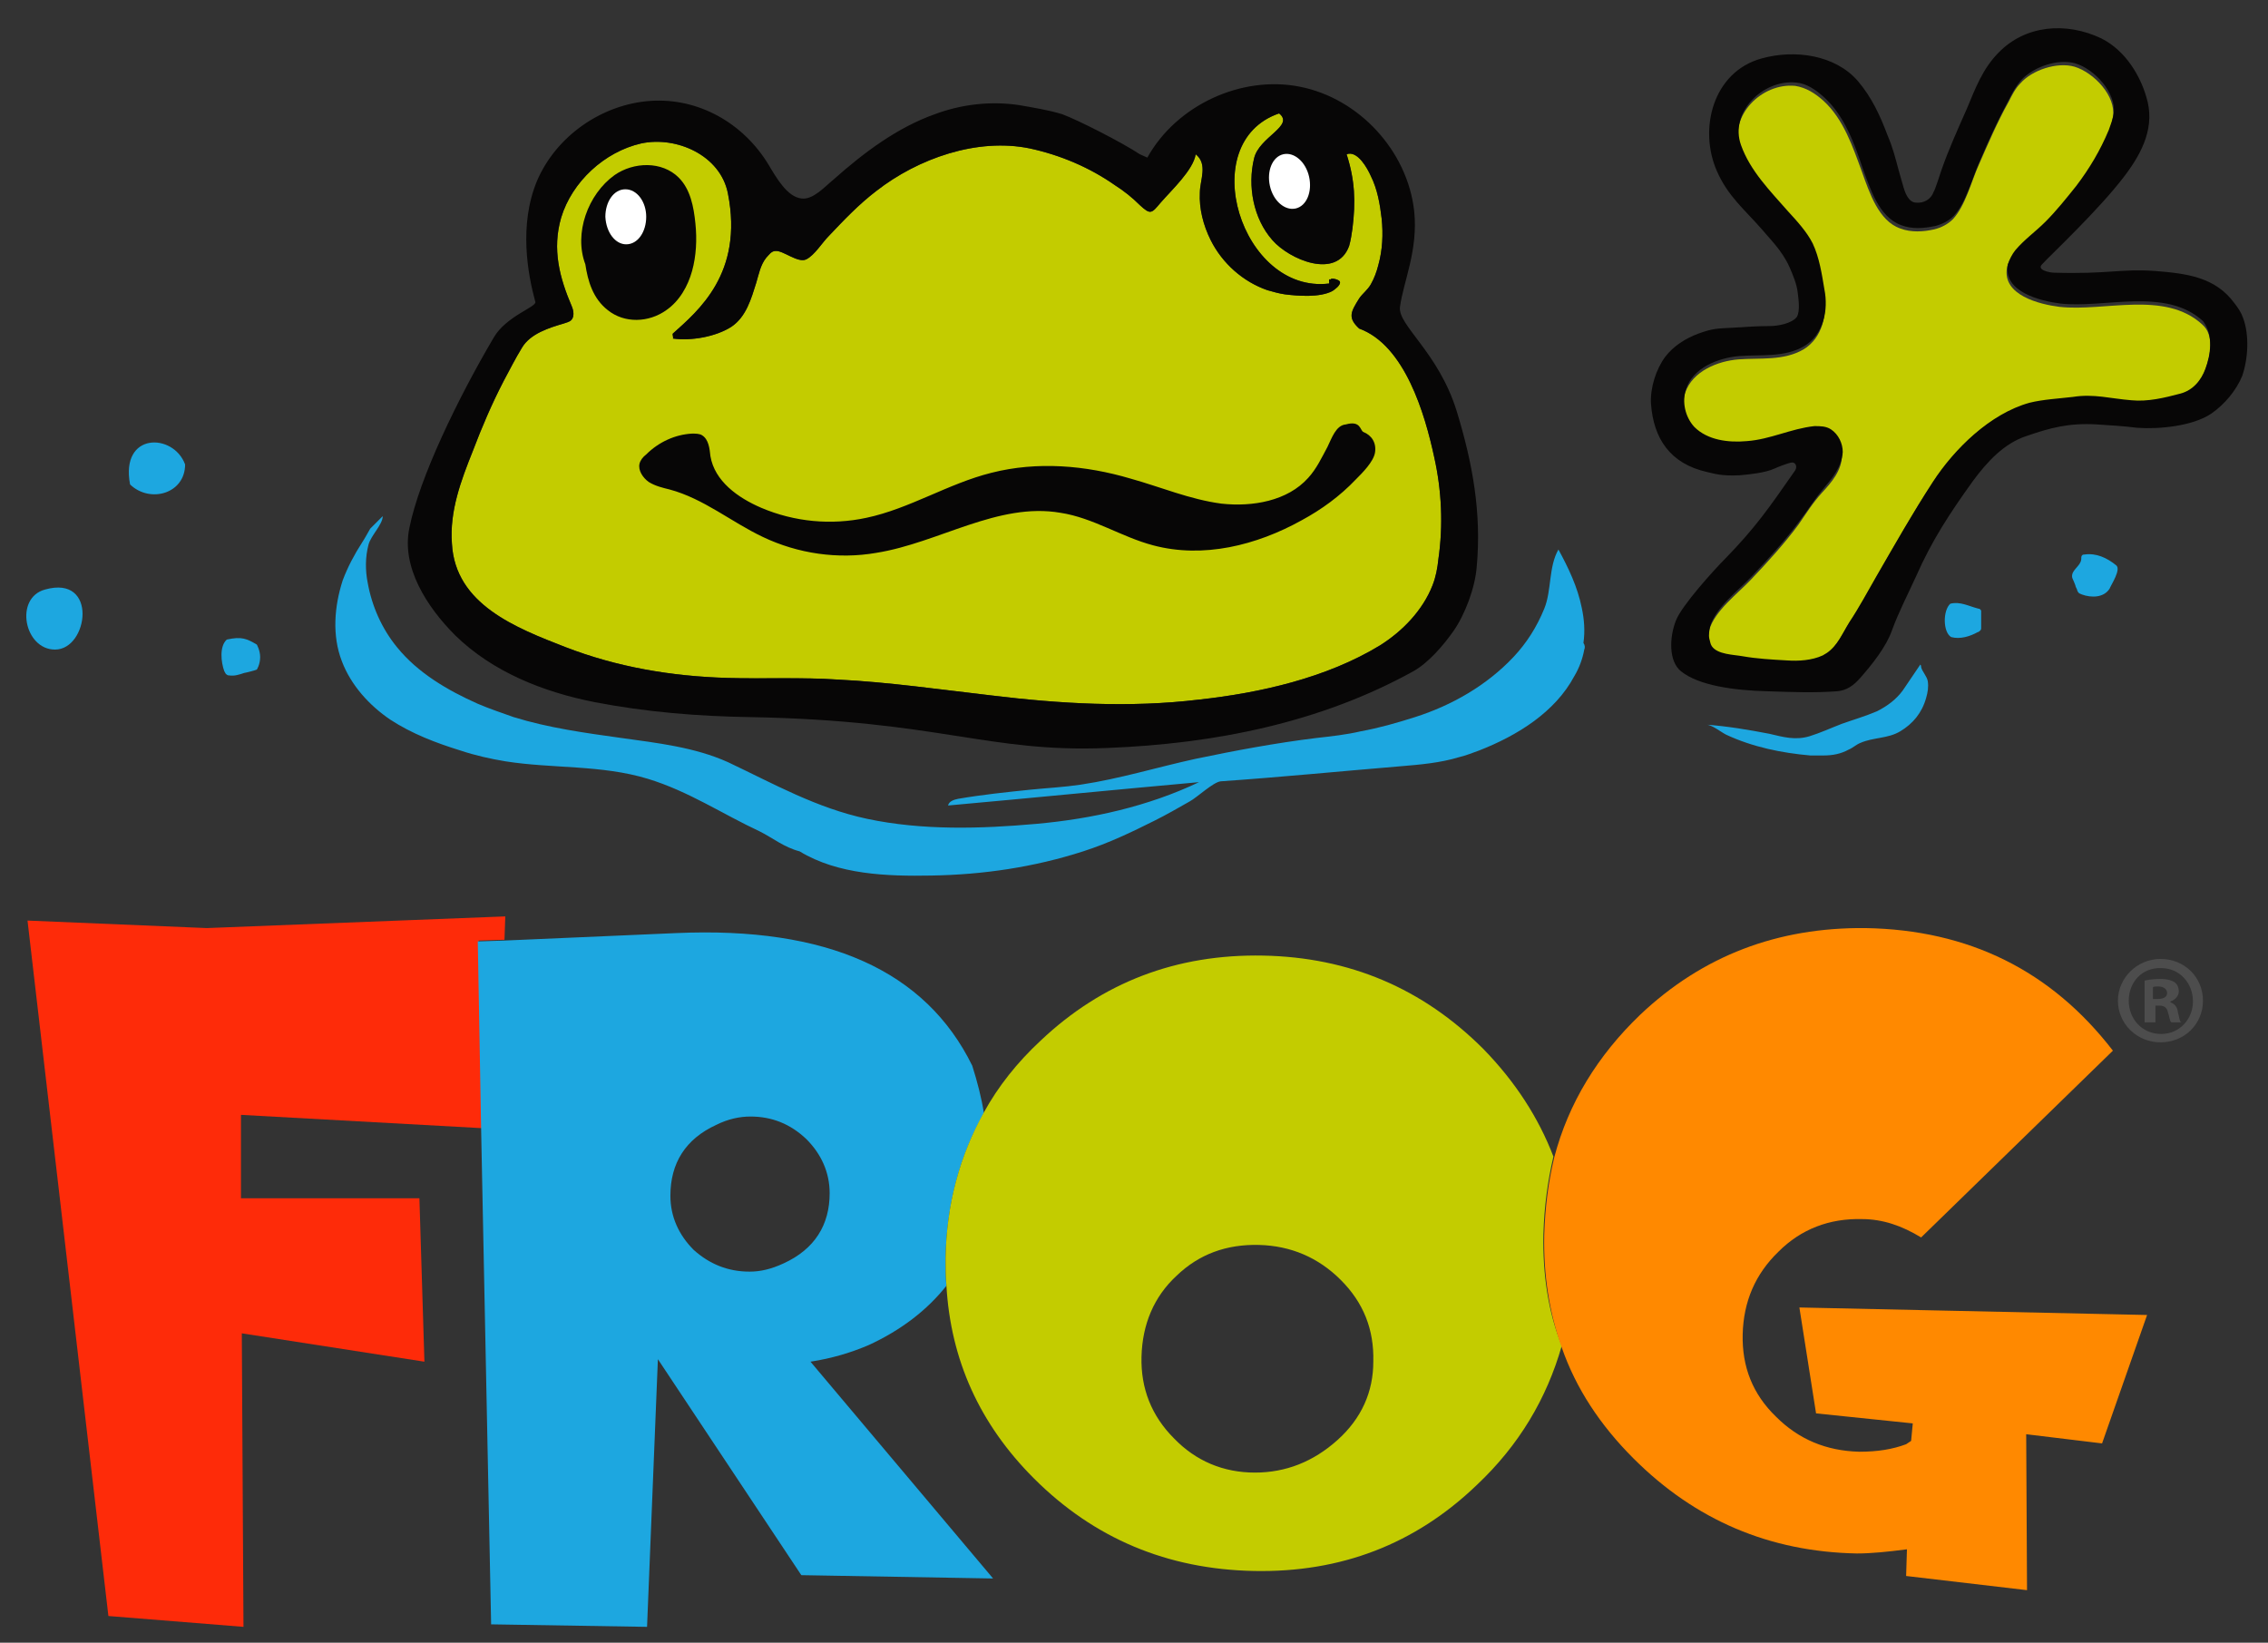 <?xml version="1.0" encoding="utf-8"?>
<!-- Generator: Adobe Illustrator 23.1.0, SVG Export Plug-In . SVG Version: 6.00 Build 0)  -->
<svg version="1.1" id="Layer_1" xmlns="http://www.w3.org/2000/svg" xmlns:xlink="http://www.w3.org/1999/xlink" x="0px" y="0px"
	 viewBox="0 0 272 197" style="enable-background:new 0 0 272 197;" xml:space="preserve">
<rect x="0" y="0" width="272" height="197" fill="#333333" stroke="none"/>
<style type="text/css">
	.st130{clip-path:url(#SVGID_2_);fill-rule:evenodd;clip-rule:evenodd;fill:#C3CC00;}
	.st131{clip-path:url(#SVGID_2_);fill-rule:evenodd;clip-rule:evenodd;fill:#070606;}
	.st132{clip-path:url(#SVGID_2_);fill:#FE2B09;}
	.st133{clip-path:url(#SVGID_2_);fill:#1DA7E0;}
	.st134{clip-path:url(#SVGID_2_);fill:#C3CC00;}
	.st135{clip-path:url(#SVGID_2_);fill:#FF8900;}
	.st136{clip-path:url(#SVGID_2_);fill-rule:evenodd;clip-rule:evenodd;fill:#1DA7E0;}
	.st137{clip-path:url(#SVGID_2_);fill:#4D4D4D;}
	.st138{clip-path:url(#SVGID_2_);fill-rule:evenodd;clip-rule:evenodd;fill:#FFFFFF;}
	.st139{clip-path:url(#SVGID_2_);fill:#070606;}
</style>
<g>
	<defs>
		<rect id="SVGID_1_" x="-34" y="-28.4" width="338.2" height="248.4"/>
	</defs>
	<clipPath id="SVGID_2_">
		<use xlink:href="#SVGID_1_"  style="overflow:visible;"/>
	</clipPath>
	<path class="st130" d="M159.6,33.5c0-0.2,1,0,1.1,0.3c0.1,0.4-0.6,0.9-0.9,1.1c-1.5,0.8-4.1,0.6-5.7,0.4c-0.7-0.1-1.4-0.3-2.1-0.5
		c-2.9-1-5.4-3.2-6.8-6c-0.9-1.8-1.4-3.8-1.3-5.7c0-1.5,1-3.4-0.5-4.6c-0.3,1.9-2.9,4.3-4.2,5.8c-1.1,1.3-1.2,1.5-2.5,0.3
		c-0.9-0.9-1.9-1.7-3-2.4c-3-2.1-6.5-3.6-10.2-4.4c-6.3-1.3-13.4,1.2-18.4,5.1c-2.1,1.6-3.9,3.5-5.7,5.4c-0.8,0.8-1.7,2.3-2.7,2.8
		c-1,0.5-2.8-1.1-3.7-1c-0.5,0-0.8,0.5-1.1,0.8c-0.7,0.8-0.9,2-1.2,3c-0.6,1.9-1.2,4.1-3,5.3c-1.9,1.2-4.8,1.7-7,1.4
		c0.1-0.1-0.1-0.5,0-0.6c3-2.7,8.5-7.2,6.6-16.8c-0.9-4.6-6.2-6.9-10.4-6c-4.4,1-8.3,4.6-9.6,8.9c-1.1,3.8-0.2,7.2,1.3,10.7
		c0.2,0.5,0.3,1.2-0.1,1.6c-0.2,0.2-0.6,0.3-0.9,0.4c-1.7,0.5-4,1.2-5,2.9c-0.8,1.3-1.5,2.7-2.2,4c-1.4,2.7-2.6,5.5-3.7,8.4
		c-1.4,3.5-2.8,7.2-2.5,11.1c0.4,7.3,7.7,10.1,13.6,12.4c6.2,2.4,12.7,3.5,19.4,3.7c4.4,0.2,8.9-0.1,13.3,0.2
		c6.1,0.3,12.3,1.2,18.4,1.9c8.2,1,16.6,1.5,24.9,0.5c7.3-0.8,15.3-2.6,21.7-6.5c2.7-1.7,5.2-4.2,6.3-7.2c0.4-1,0.6-2.1,0.7-3.1
		c0.6-4.1,0.4-8.3-0.5-12.3c-1.1-5.1-3.5-13.4-9-15.4c-1.4-1.3-1-2,0-3.6c0.4-0.6,1-1,1.4-1.7c0.4-0.7,0.7-1.5,0.9-2.3
		c0.5-1.8,0.6-3.7,0.4-5.6c-0.2-1.7-0.5-3.5-1.3-5.1c-0.4-0.9-1.6-3.1-2.9-2.6c1,3.1,1.1,5.7,0.7,8.9c-0.1,0.7-0.2,1.4-0.4,2.1
		c-1.5,4.1-7.2,1.6-9.2-0.7c-2.3-2.6-3-6.5-2.2-9.8c0.6-2.6,4.9-3.9,3-5.4c-10.2,3.5-4.5,21.7,6,20.4V33.5z"/>
	<path class="st131" d="M70.2,31.7c-1.4-3.7,0.3-8.4,3.5-10.7c2.3-1.6,5.7-1.7,7.7,0.3c1.4,1.4,1.8,3.5,2,5.5c0.2,1.9,0.1,3.9-0.4,5.7
		c-0.5,1.8-1.5,3.6-3.1,4.7c-2.1,1.5-5,1.6-7,0C71.1,35.8,70.5,33.7,70.2,31.7"/>
	<polygon class="st132" points="60.5,112.7 57.4,112.8 57.9,135.3 28.9,133.7 28.9,143.7 50.3,143.7 50.9,163.3 29,159.9 29.2,195.1 
		13,193.8 3.3,110.4 24.8,111.3 60.6,109.9 	"/>
	<path class="st133" d="M97.2,163.3c2.6-0.4,4.9-1.1,7-2c3.9-1.8,7-4.2,9.3-7.1c-0.1-1.1-0.1-2.1-0.1-3.2c0.1-6.5,1.7-12.4,4.6-17.5
		c-0.3-1.9-0.8-3.8-1.4-5.7c-5.6-11.4-17.4-16.7-35.5-15.9l-20.7,0.9l-3.1,0.1l0.4,22.5l1.2,59.4l18.7,0.3l1.3-32.1l17.2,25.9
		l23,0.4L97.2,163.3z M94,151.5c-1.5,0.7-2.8,1-4.1,1c-2.6,0-4.8-0.9-6.7-2.6c-1.8-1.8-2.8-4-2.8-6.5c0-3.9,1.8-6.8,5.5-8.5
		c1.4-0.7,2.8-1,4.1-1c2.6,0,4.8,0.9,6.7,2.7c1.8,1.8,2.8,4,2.8,6.5C99.5,146.9,97.7,149.8,94,151.5"/>
	<path class="st134" d="M185.1,148c0.1-3.3,0.5-6.3,1.2-9.3c-1.8-4.7-4.6-9-8.4-12.9c-7.3-7.3-16.1-11-26.4-11.2
		c-10.4-0.2-19.3,3.2-26.7,10.2c-2.8,2.6-5.1,5.5-6.8,8.6c-2.9,5.2-4.5,11-4.6,17.5c0,1.1,0,2.2,0.1,3.2c0.5,9,4,16.7,10.5,23.2
		c7.2,7.2,16,10.9,26.4,11.1c10.4,0.2,19.3-3.2,26.7-10.3c5.1-4.8,8.4-10.4,10.2-16.7C185.7,157.4,185,152.9,185.1,148 M160.4,172.7
		c-2.9,2.6-6.2,3.9-9.9,3.9c-3.8,0-7.1-1.4-9.7-4.1c-2.7-2.7-4-6-3.9-9.8c0.1-3.9,1.5-7.2,4.2-9.7c2.7-2.6,6-3.8,9.9-3.7
		c3.8,0.1,7.1,1.5,9.8,4.2c2.7,2.7,4,5.9,3.9,9.8C164.7,166.9,163.3,170.1,160.4,172.7"/>
	<path class="st135" d="M252.1,173.1L243,172l0.1,18.7l-14.5-1.7l0.1-3.2c-2.3,0.3-4.3,0.5-6,0.5c-10.5-0.2-19.4-4-26.8-11.4
		c-4-4-6.9-8.4-8.6-13.3c-1.5-4.2-2.2-8.7-2.1-13.5c0.1-3.3,0.5-6.4,1.2-9.3c1.7-6.5,5.2-12.2,10.3-17.1c7.5-7.1,16.5-10.5,27-10.4
		c12.4,0.2,22.3,5.1,29.7,14.7l-23,22.4c-2.3-1.4-4.6-2.2-7.1-2.2c-3.9-0.1-7.3,1.2-10,3.9c-2.8,2.7-4.2,6-4.3,9.9
		c-0.1,3.9,1.2,7.2,4,9.9c2.7,2.7,6,4.1,10,4.2c2.2,0,4-0.3,5.6-0.9l0.6-0.4l0.2-2.1l-11.6-1.2l-2-12.7l41.7,0.9L252.1,173.1z"/>
	<path class="st136" d="M22.2,55.7c0,3.5-4.2,4.7-6.6,2.4C14.4,51.8,20.8,51.9,22.2,55.7"/>
	<path class="st136" d="M5.4,70.7c6.4-1.8,5.2,7.2,1.2,7.2C2.9,77.9,1.7,71.7,5.4,70.7"/>
	<path class="st136" d="M27.2,76.7c1.8-0.4,2.4-0.1,3.6,0.6c0,0,0.4,0.7,0.4,1.5c0,0.9-0.4,1.5-0.4,1.5c-0.2,0.1-1.4,0.4-1.5,0.4
		c-0.6,0.2-1.2,0.4-1.8,0.3c-0.1,0-0.2,0-0.3-0.1c-0.2-0.1-0.2-0.3-0.3-0.4C26.5,79.4,26.3,77.5,27.2,76.7"/>
	<path class="st136" d="M190,77.9c-0.2,1.1-0.6,2.2-1.2,3.2c-2.3,4.3-6.8,7.1-11.4,8.9c-0.8,0.3-1.6,0.6-2.4,0.8
		c-2.3,0.7-4.7,0.9-7.1,1.1c-7.2,0.6-14.3,1.3-21.5,1.8c-0.9,0.1-2.8,1.9-3.7,2.4c-1.4,0.8-2.8,1.6-4.2,2.3
		c-2.8,1.4-5.5,2.7-8.6,3.7c-5.9,1.9-12,2.8-18.2,2.9c-5.3,0.1-11.2-0.1-15.8-2.9c-1.9-0.5-3.2-1.6-4.8-2.4
		c-4.5-2.1-8.5-4.8-13.4-6.3c-5.6-1.7-11.4-1.2-17.1-2.1c-1.8-0.3-3.6-0.7-5.4-1.3c-2.9-0.9-5.8-2-8.4-3.7c-2.5-1.7-4.7-4.1-5.8-7
		c-1.2-3.1-0.9-6.6,0.1-9.7c0.6-1.6,1.4-3.1,2.3-4.5c0.4-0.6,0.7-1.2,1-1.7c0.2-0.2,1.5-1.5,1.5-1.5c0,1-1.4,2.3-1.7,3.4
		c-0.4,1.5-0.4,3.1-0.1,4.6c0.5,2.8,1.7,5.5,3.5,7.7c2.5,3.1,6.1,5.2,9.7,6.8c1.4,0.6,2.9,1.1,4.3,1.6c4.2,1.3,8.6,1.9,12.9,2.5
		c4.3,0.6,8.8,1.1,12.8,2.9c5.5,2.6,10.6,5.5,16.7,6.8c6.6,1.4,13.6,1.2,20.3,0.6c6.7-0.6,13.4-2.1,19.5-5
		c-10,0.9-20.1,1.9-30.1,2.8c0.1-0.5,0.7-0.7,1.2-0.8c2.9-0.5,5.8-0.8,8.7-1.1c2-0.2,4-0.3,6-0.6c4.7-0.7,9.2-2.1,13.8-3.1
		c4.8-1,9.6-1.9,14.5-2.5c1.8-0.2,3.6-0.4,5.3-0.8c2.2-0.4,4.3-1,6.5-1.7c4.4-1.4,8.6-3.8,11.8-7.2c1.6-1.7,2.8-3.6,3.7-5.8
		c0.9-2.2,0.5-5,1.7-7.1c1.2,2.2,2.3,4.5,2.8,7c0.3,1.4,0.4,2.8,0.2,4.2C190.1,77.4,190.1,77.7,190,77.9"/>
	<path class="st136" d="M218.7,90.6c1.1,0,2.1-0.2,3-0.7c0.5-0.2,0.9-0.6,1.4-0.8c1.6-0.7,3.3-0.5,4.8-1.4c1.5-0.9,2.6-2.2,3.1-4
		c0.2-0.7,0.3-1.3,0.2-2c-0.1-0.6-0.7-1.2-0.8-1.7c0-0.1,0-0.2-0.1-0.3c0,0-1.9,2.8-2.1,3.1c-0.8,1.1-1.9,1.9-3.1,2.5
		c-1.4,0.6-2.8,1-4.2,1.5c-1.3,0.5-2.6,1.1-3.9,1.5c-1.7,0.5-3.1,0.1-4.8-0.3c-2.6-0.5-5-0.9-7.6-1.1c0.7,0,1.8,0.9,2.4,1.2
		c3.2,1.5,6.7,2.2,10.1,2.5C217.7,90.6,218.2,90.6,218.7,90.6"/>
	<path class="st136" d="M233.9,72.4c1.2-0.3,2.2,0.3,3.4,0.6c0.1,0,0.1,0,0.2,0.1c0.1,0.1,0.1,0.1,0.1,0.2c0,0.7,0,1.4,0,2
		c0,0.1,0,0.2-0.1,0.3c-0.1,0.1-0.2,0.2-0.3,0.2c-0.9,0.5-2.1,0.9-3.2,0.6C233,75.8,233,73.2,233.9,72.4"/>
	<path class="st136" d="M248.9,70.2c-0.1-0.2-0.1-0.3-0.2-0.5c-0.1-0.2-0.2-0.4-0.2-0.6c0-0.8,1-1.2,1.1-2c0-0.2,0-0.4,0.1-0.5
		c0.1-0.1,0.2-0.1,0.3-0.1c1.4-0.2,2.7,0.4,3.8,1.3c0.6,0.5-0.6,2.3-0.8,2.8c-0.7,1.1-2.2,1.1-3.3,0.7c-0.2-0.1-0.3-0.1-0.4-0.2
		c-0.1-0.1-0.2-0.3-0.2-0.4C249,70.5,248.9,70.3,248.9,70.2"/>
	<path class="st137" d="M264.2,120c0,2.8-2.2,5-5.1,5c-2.8,0-5.1-2.2-5.1-5c0-2.7,2.3-5,5.1-5C262,115,264.2,117.2,264.2,120
		 M255.3,120c0,2.2,1.6,4,3.9,4c2.2,0,3.8-1.8,3.8-3.9c0-2.2-1.6-4-3.8-4C256.9,116,255.3,117.8,255.3,120 M258.3,122.6h-1.1v-5
		c0.4-0.1,1.1-0.2,1.9-0.2c0.9,0,1.4,0.2,1.7,0.4c0.3,0.2,0.5,0.6,0.5,1.1c0,0.5-0.4,1-1,1.2v0.1c0.5,0.2,0.8,0.5,0.9,1.2
		c0.2,0.8,0.2,1.1,0.4,1.2h-1.2c-0.2-0.2-0.2-0.6-0.4-1.2c-0.1-0.5-0.4-0.8-1-0.8h-0.5V122.6z M258.3,119.8h0.5
		c0.6,0,1.1-0.2,1.1-0.7c0-0.4-0.3-0.8-1.1-0.8c-0.3,0-0.5,0-0.6,0.1V119.8z"/>
	<path class="st130" d="M219.1,78.4c1.3-0.9,1.8-2.4,2.7-3.7c1.2-1.8,2.2-3.7,3.3-5.6c2.2-3.8,4.3-7.6,6.7-11.2
		c2.6-4,6.8-8.2,11.6-9.5c1.7-0.4,3.5-0.5,5.2-0.7c2.5-0.3,4.5,0.2,7,0.4c2,0.2,4-0.3,5.9-0.8c1.5-0.4,2.5-1.6,3-3
		c0.6-1.7,1.1-4.1-0.4-5.4c-4.5-4.1-11.7-1.5-17.1-2.1c-2.4-0.3-6.9-1.4-6.3-4.7c0.1-0.6,0.5-1.2,0.9-1.7c1-1.3,2.4-2.3,3.6-3.4
		c1.3-1.4,2.6-2.8,3.7-4.3c1.6-2.1,2.9-4.3,3.9-6.7c0.3-0.6,0.5-1.3,0.6-2c0.4-2.5-2.3-5.3-4.6-6c-2.1-0.6-5.1,0.4-6.5,2
		c-0.6,0.6-1,1.4-1.4,2.2c-1.4,2.5-2.5,5.1-3.6,7.6c-0.9,2-1.6,4.9-3.1,6.5c-0.6,0.6-1.4,1-2.2,1.2c-1.3,0.3-2.8,0.4-4.1-0.1
		c-2.6-0.9-3.7-4.3-4.6-6.8c-1.1-3-2.2-6.3-4.6-8.5c-1-0.9-2.1-1.6-3.4-1.8c-4-0.4-8,3.6-6.6,7.5c1.1,3.1,3.5,5.5,5.6,7.9
		c1,1.2,2.3,2.5,3,3.9c0.8,1.7,1.1,3.7,1.4,5.5c0.5,2.5-0.1,5.4-2.4,6.8c-2.4,1.4-5.2,1-7.8,1.2c-2.5,0.2-5.5,1.4-6.4,4
		c-0.5,1.5-0.1,3.3,1,4.5c1.5,1.6,4,1.9,6.3,1.7c2.8-0.2,5.4-1.5,8.1-1.8c0.7-0.1,1.4,0,2,0.4c0.9,0.5,1.4,1.6,1.4,2.7
		c0,1.8-1.2,3.2-2.4,4.5c-1.1,1.2-1.9,2.5-2.8,3.8c-1.7,2.3-3.7,4.5-5.7,6.6c-1.6,1.7-4.3,3.7-5,6c-0.1,0.5-0.2,1-0.1,1.5
		c0,0.3,0.1,0.6,0.3,0.9c0.7,1,2.6,1,3.7,1.2c1.8,0.3,3.5,0.4,5.3,0.5c1.4,0.1,3,0.1,4.3-0.6C218.8,78.6,219,78.5,219.1,78.4"/>
	<path class="st131" d="M159.6,33.5c0-0.2,1,0,1.1,0.3c0.1,0.4-0.6,0.9-0.9,1.1c-1.5,0.8-4.1,0.6-5.7,0.4c-0.7-0.1-1.4-0.3-2.1-0.5
		c-2.9-1-5.4-3.2-6.8-6c-0.9-1.8-1.4-3.8-1.3-5.7c0-1.5,1-3.4-0.5-4.6c-0.3,1.9-2.9,4.3-4.2,5.8c-1.1,1.3-1.2,1.5-2.5,0.3
		c-0.9-0.9-1.9-1.7-3-2.4c-3-2.1-6.5-3.6-10.2-4.4c-6.3-1.3-13.4,1.2-18.4,5.1c-2.1,1.6-3.9,3.5-5.7,5.4c-0.8,0.8-1.7,2.3-2.7,2.8
		c-1,0.5-2.8-1.1-3.7-1c-0.5,0-0.8,0.5-1.1,0.8c-0.7,0.9-0.9,2-1.2,3c-0.6,1.9-1.2,4.1-3,5.3c-1.9,1.2-4.8,1.7-7,1.4
		c0.1-0.1-0.1-0.5,0-0.6c3-2.7,8.5-7.2,6.6-16.8c-0.9-4.6-6.2-6.9-10.4-6c-4.4,1-8.3,4.6-9.6,8.9c-1.1,3.8-0.2,7.2,1.3,10.7
		c0.2,0.5,0.3,1.2-0.1,1.6c-0.2,0.2-0.6,0.3-0.9,0.4c-1.7,0.5-4,1.2-5,2.9c-0.8,1.3-1.5,2.7-2.2,4c-1.4,2.7-2.6,5.5-3.7,8.4
		c-1.4,3.5-2.8,7.2-2.5,11.1c0.4,7.3,7.7,10.1,13.6,12.4c6.2,2.4,12.7,3.5,19.4,3.7c4.4,0.1,8.9-0.1,13.3,0.2
		c6.1,0.3,12.3,1.2,18.4,1.9c8.2,1,16.6,1.5,24.9,0.5c7.3-0.8,15.3-2.6,21.7-6.5c2.7-1.7,5.1-4.2,6.3-7.2c0.4-1,0.6-2.1,0.7-3.1
		c0.6-4.1,0.4-8.3-0.5-12.3c-1.1-5.1-3.5-13.4-9-15.4c-1.4-1.3-1-2,0-3.6c0.4-0.6,1-1,1.4-1.7c0.4-0.7,0.7-1.5,0.9-2.3
		c0.5-1.8,0.6-3.7,0.4-5.6c-0.2-1.7-0.5-3.5-1.3-5.1c-0.4-0.9-1.6-3.1-2.9-2.6c1,3.1,1.1,5.7,0.7,8.9c-0.1,0.7-0.2,1.4-0.4,2.1
		c-1.5,4.1-7.2,1.6-9.2-0.7c-2.3-2.6-3-6.5-2.2-9.8c0.6-2.6,4.9-3.9,3-5.4c-10.2,3.5-4.5,21.7,6,20.4V33.5z M137.6,18.9
		c3.5-6.3,11.3-9.9,18.3-8.5c7.1,1.4,12.9,7.7,13.7,14.9c0.5,4.7-1.3,8.5-1.7,11.5c-0.3,2.2,4.6,5.4,6.8,12.5
		c1.9,6.2,3,12.2,2.4,18.7c-0.2,2.5-1.4,5.7-2.8,7.7c-1.2,1.7-3,3.8-4.8,4.8c-11.2,6.2-23.9,8.7-36.7,9.2
		c-14.3,0.6-20.2-3.3-42.8-3.7c-6.3-0.1-12.5-0.6-18.7-1.8c-6.1-1.2-12.2-3.6-16.7-8c-3.4-3.4-6.5-8.2-5.5-12.9
		c1.2-6,5.8-15.5,10.1-22.8c1.5-2.6,5.2-3.7,5-4.3c-0.9-3.3-2-9.2,0.2-14.5c2.3-5.4,7.8-9.2,13.6-9.6c5.8-0.4,11.2,2.7,14.2,7.7
		c0.9,1.5,2.2,3.8,3.9,4c1.4,0.2,2.8-1.4,3.9-2.3c3.6-3.2,7.6-6.2,12.1-7.8c3.2-1.2,6.7-1.6,10.1-1.1c1.7,0.3,3.6,0.6,5.2,1.1
		c1.9,0.7,7.2,3.4,9.3,4.8L137.6,18.9z"/>
	<path class="st131" d="M161.4,50.9c1.8-0.5,1.7,0.7,2.1,0.9c1,0.4,1.6,1.3,1.4,2.5c-0.2,1.1-1.5,2.4-2.3,3.2c-1.9,2-4.1,3.6-6.5,4.9
		c-5.4,3-11.8,4.6-17.8,3c-3.8-1-7.2-3.3-11.1-3.9c-7.5-1.3-14.6,3.6-22.1,4.8c-4.6,0.8-9.4,0.1-13.6-1.9c-3.8-1.8-7.1-4.6-11.2-5.7
		c-0.8-0.2-1.7-0.4-2.5-0.9c-0.7-0.5-1.3-1.4-1.1-2.2c0.1-0.4,0.4-0.8,0.8-1.1C79,53,81,52.1,83,52c0.4,0,0.9,0,1.2,0.2
		c0.8,0.5,0.9,1.6,1,2.5c0.5,3,3.3,5,6.1,6.2c4,1.7,8.4,2.1,12.6,1.2c5.2-1.1,9.8-4.1,15-5.4c5.5-1.4,11.3-0.9,16.7,0.7
		c3.6,1,7.1,2.5,10.9,3c3.7,0.4,7.9-0.3,10.4-3.1c1-1.1,1.6-2.4,2.3-3.7C159.7,52.6,160.2,51,161.4,50.9"/>
	<path class="st138" d="M157,21.2c0.4,1.8-0.3,3.5-1.6,3.8c-1.3,0.3-2.7-0.9-3.1-2.7c-0.4-1.8,0.3-3.5,1.6-3.8
		C155.2,18.2,156.6,19.4,157,21.2"/>
	<path class="st139" d="M269,38.1c-0.2-0.6-0.6-1.2-1-1.7c-2.3-3.2-5.8-3.6-9.5-3.9c-4.2-0.3-5.6,0.4-12.2,0.2c-0.4,0-2.1-0.3-1.4-1
		c0.9-1,6.8-6.5,9.9-10.6c2.2-2.9,3.7-6,2.6-9.5c-0.7-2.4-2.4-5.5-5.4-7c-4.2-2-9.1-1.6-12.3,1.7c-1.9,1.9-2.8,4.3-3.8,6.7
		c-1.1,2.5-2.2,4.9-3.1,7.5c0,0-0.8,2.5-0.9,2.5c-0.3,0.9-1.2,1.4-2.1,1.3c-1,0-1.4-1.5-1.5-1.8c-0.2-0.7-0.4-1.4-0.6-2.1
		c-0.4-1.5-0.7-2.7-1.3-4.1c-0.9-2.4-1.9-4.6-3.6-6.6c-2.7-3.1-7.5-3.8-11.5-2.7c-5.9,1.6-7.6,8.5-5.4,13.5c1.3,3,3.3,4.6,5.4,7
		c0.9,1.1,2.4,2.5,3.3,4.5c0.4,0.9,0.9,2.1,1,3.1c0.1,0.8,0.3,2.2-0.1,2.9c-0.6,0.8-2.3,1.1-3.2,1.1c-1.3,0-3.1,0.1-4.5,0.2
		c-2,0.1-2.4,0.1-4.1,0.7c-1.6,0.6-3,1.5-4,2.8c-1.1,1.5-1.8,3.7-1.7,5.6c0.3,4.2,2.3,7.2,6.7,8.2c0.9,0.2,1.7,0.5,3.9,0.4
		c1.2-0.1,3.1-0.3,4.2-0.8c0.4-0.2,1.5-0.6,1.9-0.7c0.6-0.2,0.9,0.4,0.6,0.9c-3.2,4.6-4.8,6.9-8.4,10.6c-1.3,1.3-5.2,5.6-5.9,7.4
		c-0.8,2-0.9,4.9,0.6,6.1c2.1,1.7,6.3,2.3,10.4,2.4c3.1,0.1,5.5,0.2,8.3,0c1.2-0.1,2-0.7,2.8-1.6c1.4-1.6,3.1-3.7,3.8-5.7
		c0.8-2.2,1.9-4.3,2.9-6.5c1.9-4.3,4-7.5,6.8-11.4c1.7-2.3,3.7-4.5,6.4-5.4c2.9-1,5.1-1.6,8.5-1.4c1.6,0.1,3.2,0.2,4.8,0.4
		c2.6,0.2,6.7-0.2,8.9-1.7c1.6-1.1,3-2.8,3.7-4.5C269.6,43.1,269.8,40.2,269,38.1 M264.5,44.2c-0.5,1.4-1.5,2.6-3,3
		c-1.9,0.5-3.9,1-5.9,0.8c-2.5-0.2-4.5-0.8-7-0.4c-1.7,0.2-3.6,0.3-5.2,0.7c-4.7,1.3-9,5.5-11.6,9.5c-2.4,3.7-4.5,7.4-6.7,11.2
		c-1.1,1.9-2.1,3.8-3.3,5.6c-0.8,1.3-1.4,2.8-2.7,3.7c-0.2,0.1-0.3,0.2-0.5,0.3c-1.3,0.6-2.9,0.7-4.3,0.6c-1.8-0.1-3.6-0.2-5.3-0.5
		c-1.1-0.2-3-0.2-3.7-1.2c-0.2-0.3-0.2-0.6-0.3-0.9c-0.1-0.5,0-1,0.1-1.5c0.7-2.3,3.4-4.3,5-6c2-2.1,4-4.3,5.7-6.6
		c1-1.3,1.8-2.6,2.8-3.8c1.1-1.3,2.3-2.7,2.4-4.5c0-1-0.5-2.1-1.4-2.7c-0.6-0.4-1.3-0.4-2-0.4c-2.8,0.3-5.3,1.6-8.1,1.8
		c-2.2,0.2-4.7-0.1-6.3-1.7c-1.1-1.2-1.5-3-1-4.5c0.8-2.6,3.9-3.8,6.4-4c2.6-0.2,5.4,0.2,7.8-1.2c2.3-1.4,2.9-4.3,2.4-6.8
		c-0.3-1.8-0.6-3.8-1.4-5.5c-0.7-1.4-1.9-2.7-3-3.9c-2.1-2.4-4.5-4.8-5.6-7.9c-1.4-3.9,2.6-7.9,6.6-7.5c1.3,0.1,2.4,0.9,3.4,1.8
		c2.4,2.2,3.6,5.5,4.6,8.5c0.9,2.4,1.9,5.8,4.6,6.8c1.3,0.5,2.7,0.4,4.1,0.1c0.8-0.2,1.6-0.6,2.2-1.2c1.5-1.6,2.2-4.5,3.1-6.5
		c1.1-2.6,2.3-5.2,3.6-7.6c0.4-0.8,0.8-1.5,1.4-2.2c1.5-1.6,4.4-2.6,6.5-2c2.3,0.7,4.9,3.5,4.6,6c-0.1,0.7-0.4,1.4-0.6,2
		c-1,2.4-2.3,4.6-3.9,6.7c-1.2,1.5-2.4,3-3.7,4.3c-1.2,1.2-2.5,2.1-3.6,3.4c-0.4,0.5-0.7,1.1-0.9,1.7c-0.6,3.3,3.9,4.4,6.3,4.7
		c5.3,0.6,12.6-2,17.1,2.1C265.5,40.2,265.1,42.6,264.5,44.2"/>
	<path class="st138" d="M77.5,26c0,1.8-1,3.3-2.4,3.3c-1.3,0-2.4-1.4-2.5-3.3c0-1.8,1-3.3,2.4-3.3C76.4,22.7,77.5,24.2,77.5,26"/>
</g>
</svg>
